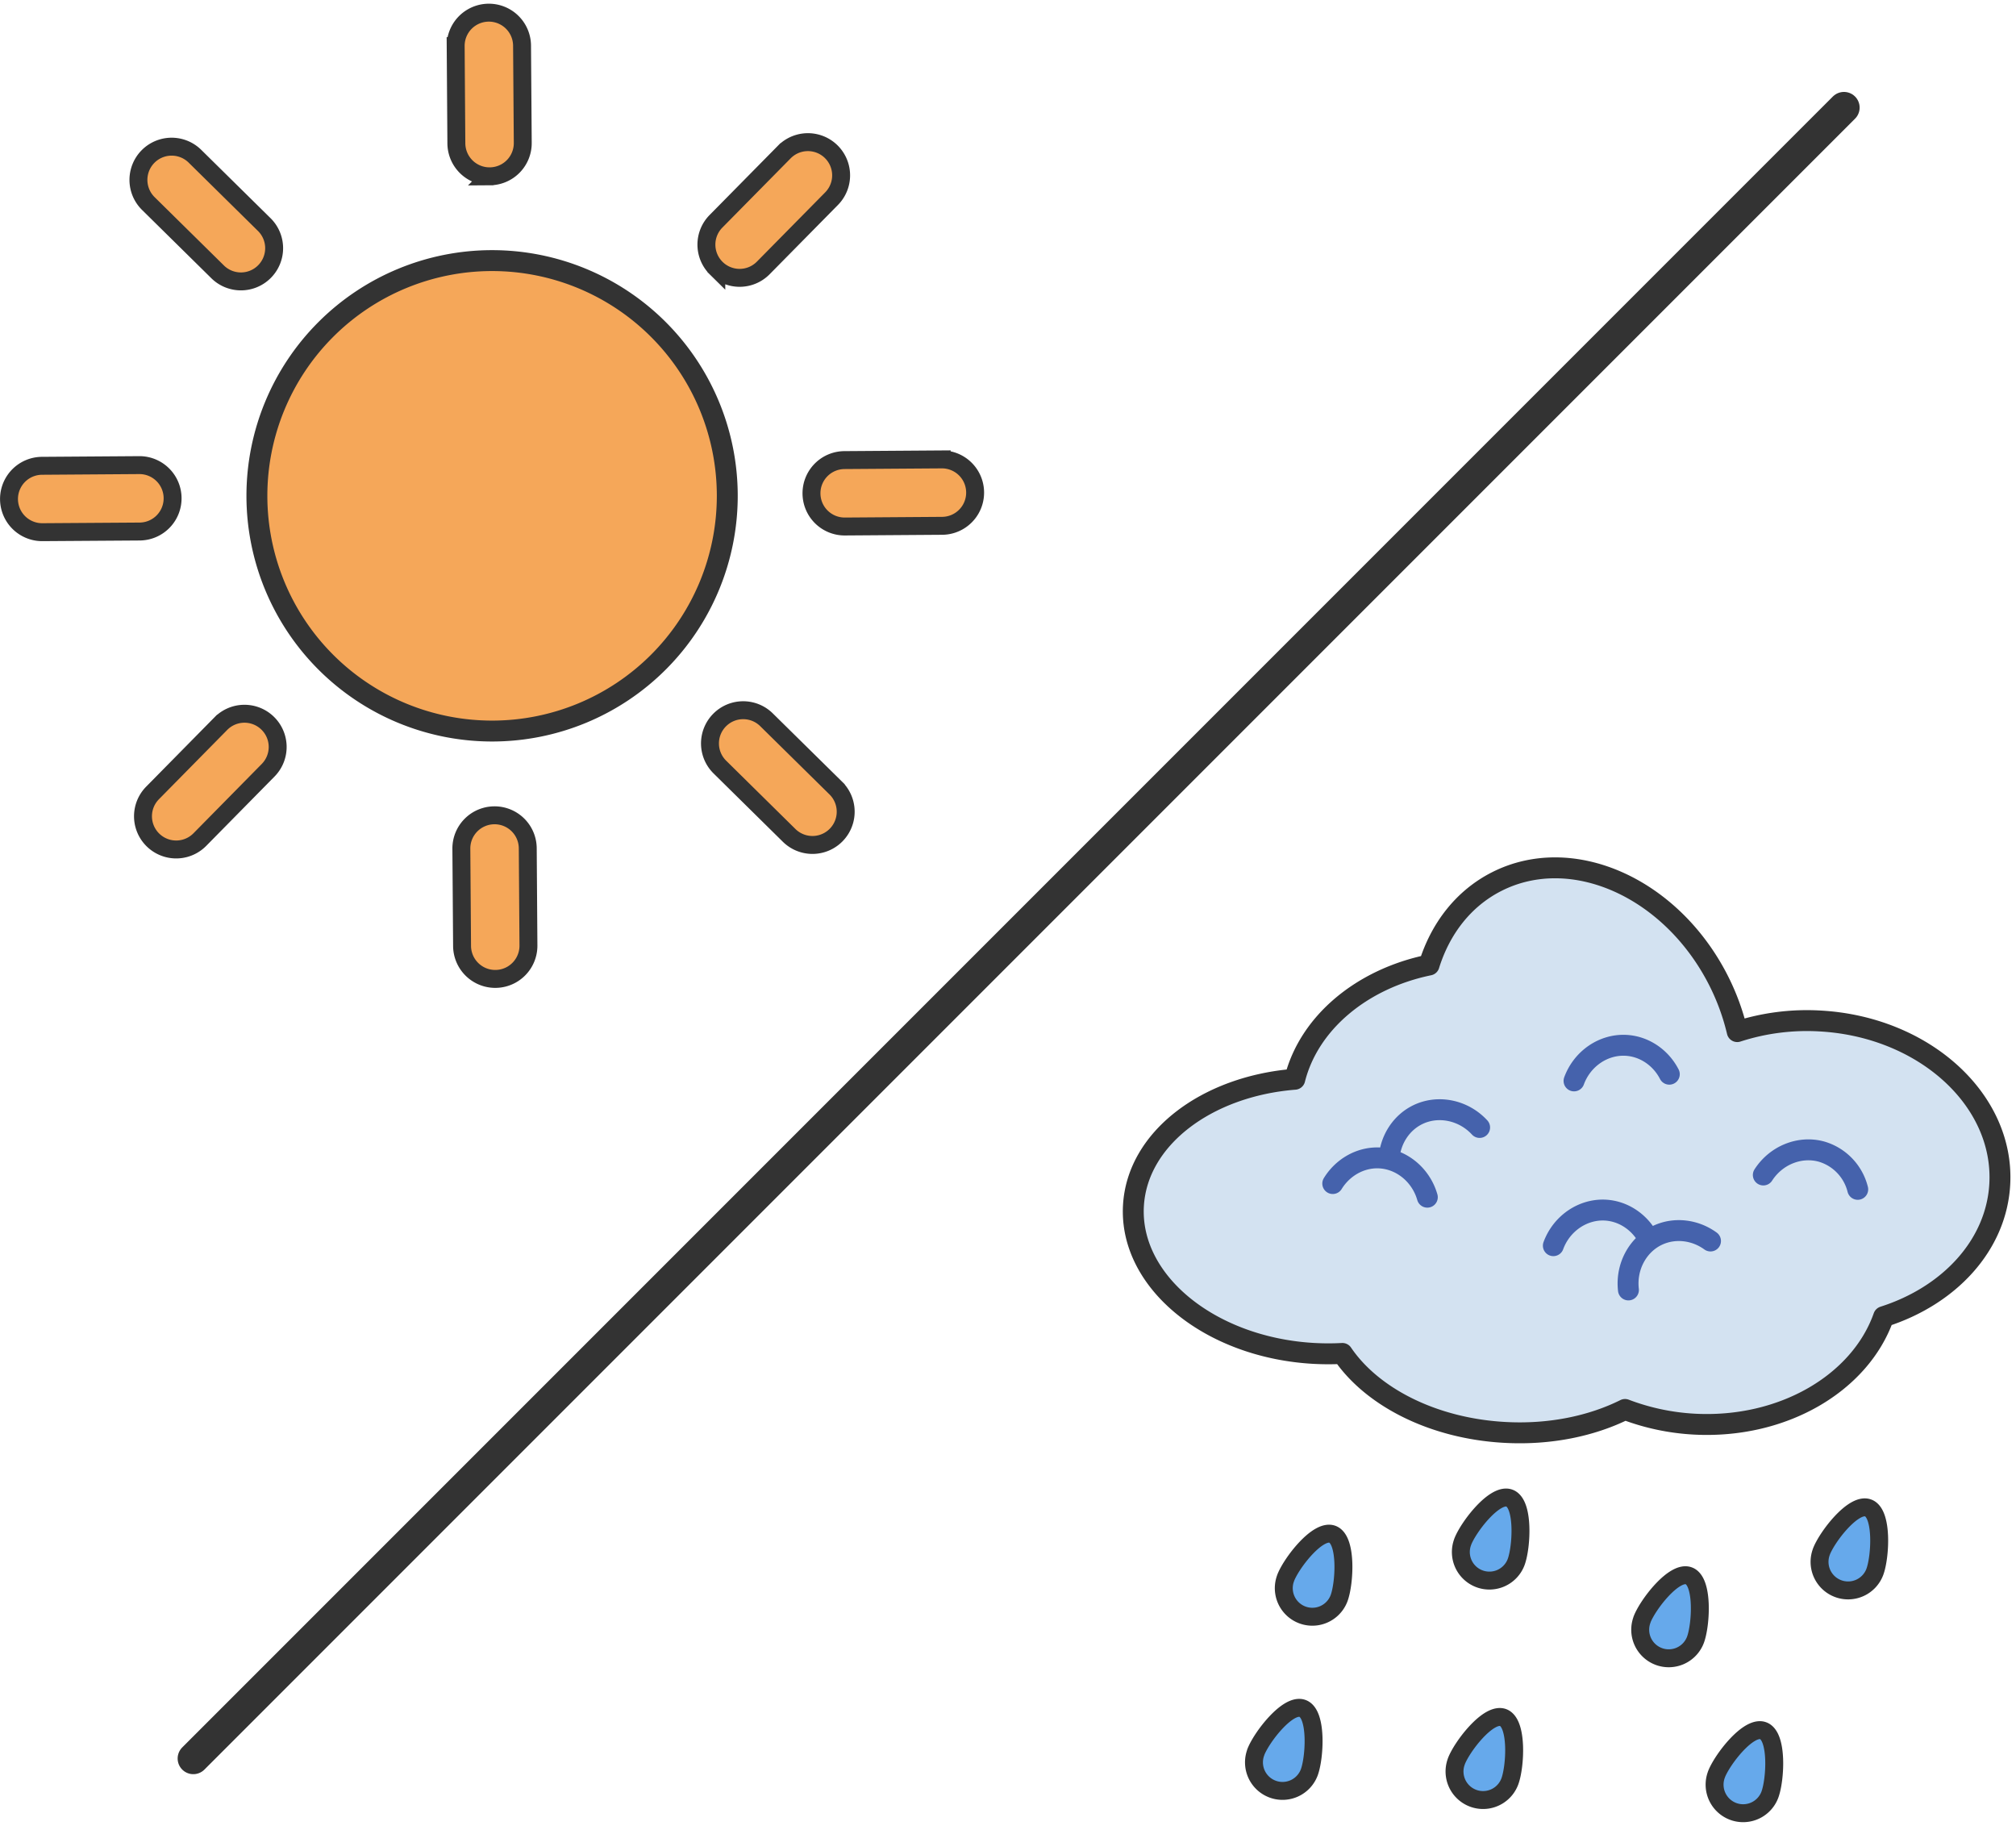 <svg xmlns="http://www.w3.org/2000/svg" width="65" height="59" fill="none" viewBox="0 0 65 59">
  <path fill="#D3E2F1" stroke="#333" stroke-linecap="round" stroke-linejoin="round" stroke-width=".674" d="M64.477 38.171c.148-2.722-2.451-5.077-5.803-5.258a7.281 7.281 0 0 0-2.662.343 7.43 7.43 0 0 0-.603-1.647c-1.52-2.995-4.721-4.422-7.152-3.189-1.073.544-1.816 1.516-2.181 2.689-2.17.448-3.87 1.86-4.33 3.683-2.846.226-5.084 1.914-5.202 4.084-.133 2.444 2.478 4.573 5.83 4.755.308.016.61.016.907 0 .947 1.398 2.916 2.42 5.24 2.546 1.45.08 2.798-.205 3.873-.74a7.372 7.372 0 0 0 2.23.473c2.867.155 5.355-1.328 6.108-3.464 2.112-.673 3.638-2.299 3.745-4.276v.001Z"/>
  <path stroke="#4562AC" stroke-linecap="round" stroke-linejoin="round" stroke-width=".674" d="M42.971 38.154c.322-.522.883-.842 1.473-.827.717.019 1.364.53 1.576 1.267m-1.233-1.266c.05-.612.408-1.15.942-1.402.648-.306 1.457-.143 1.977.42m7.444 3.66c-.497-.36-1.139-.438-1.678-.197-.655.293-1.056 1.014-.968 1.775m.651-1.642c-.28-.544-.818-.905-1.408-.932-.717-.033-1.4.43-1.664 1.147m9.814-1.816a1.692 1.692 0 0 0-1.17-1.217c-.692-.19-1.458.11-1.874.754m-3.031-3.249c-.28-.544-.818-.904-1.408-.931-.717-.034-1.4.429-1.664 1.147"/>
  <path fill="#66A9EB" stroke="#333" stroke-linecap="round" stroke-linejoin="round" stroke-width=".578" d="M58.724 50.028a.92.92 0 1 0 1.725.644c.177-.477.261-1.882-.215-2.06-.477-.18-1.333.94-1.511 1.416h.001Zm-5.782 2.188a.92.92 0 1 0 1.724.644c.177-.477.262-1.882-.215-2.06-.477-.179-1.333.94-1.511 1.416h.002Zm-5.783-2.505a.92.92 0 0 0 1.725.644c.177-.477.26-1.882-.216-2.06-.477-.179-1.332.94-1.51 1.416h0Zm-.204 7.075a.92.92 0 1 0 1.725.643c.177-.476.26-1.881-.216-2.06-.477-.176-1.332.94-1.51 1.417h.001Zm-6.466-.295a.92.92 0 1 0 1.725.644c.176-.477.26-1.882-.216-2.06-.477-.179-1.332.94-1.511 1.416h.002Zm.961-5.614a.92.92 0 1 0 1.725.643c.177-.476.261-1.881-.215-2.06-.477-.178-1.333.94-1.511 1.417h.001Zm13.89 6.333a.92.92 0 0 0 1.725.644c.177-.477.261-1.882-.215-2.06-.477-.179-1.333.94-1.511 1.416h.001Z"/>
  <path fill="#F5A759" stroke="#333" stroke-miterlimit="10" stroke-width=".674" d="M15.866 23.567a7.583 7.583 0 1 0 0-15.166 7.583 7.583 0 0 0 0 15.166Z"/>
  <path fill="#F5A759" stroke="#333" stroke-miterlimit="10" stroke-width=".578" d="M15.938 26.283a1.07 1.07 0 0 1 1.078 1.063l.022 3.134a1.07 1.07 0 1 1-2.14.015l-.023-3.134a1.07 1.07 0 0 1 1.063-1.078Zm-7.304-2.965a1.07 1.07 0 0 1 .01 1.514l-2.201 2.234a1.07 1.07 0 1 1-1.524-1.504l2.201-2.234a1.07 1.07 0 0 1 1.514-.01Zm-3.069-7.261a1.07 1.07 0 0 1-1.062 1.078l-3.135.021a1.07 1.07 0 1 1-.015-2.14l3.134-.022a1.07 1.07 0 0 1 1.078 1.063ZM8.53 8.753a1.07 1.07 0 0 1-1.514.01L4.782 6.561a1.07 1.07 0 1 1 1.504-1.524L8.52 7.239a1.07 1.07 0 0 1 .01 1.514Zm7.262-3.069a1.07 1.07 0 0 1-1.078-1.063l-.022-3.135a1.07 1.07 0 1 1 2.14-.015l.023 3.135a1.07 1.07 0 0 1-1.063 1.078Zm7.303 2.964a1.07 1.07 0 0 1-.01-1.514l2.202-2.233a1.07 1.07 0 1 1 1.524 1.504l-2.202 2.233a1.07 1.07 0 0 1-1.514.01Zm3.069 7.262a1.07 1.07 0 0 1 1.063-1.078l3.135-.022a1.07 1.07 0 1 1 .015 2.141l-3.135.022a1.07 1.07 0 0 1-1.078-1.063ZM23.2 23.214a1.07 1.07 0 0 1 1.514-.01l2.234 2.201a1.07 1.07 0 1 1-1.505 1.525l-2.233-2.202a1.07 1.07 0 0 1-.01-1.514Z"/>
  <path stroke="#333" stroke-linecap="round" stroke-linejoin="round" stroke-width="1.011" d="m59.453 3.469-53.22 53.22"/>
</svg>
